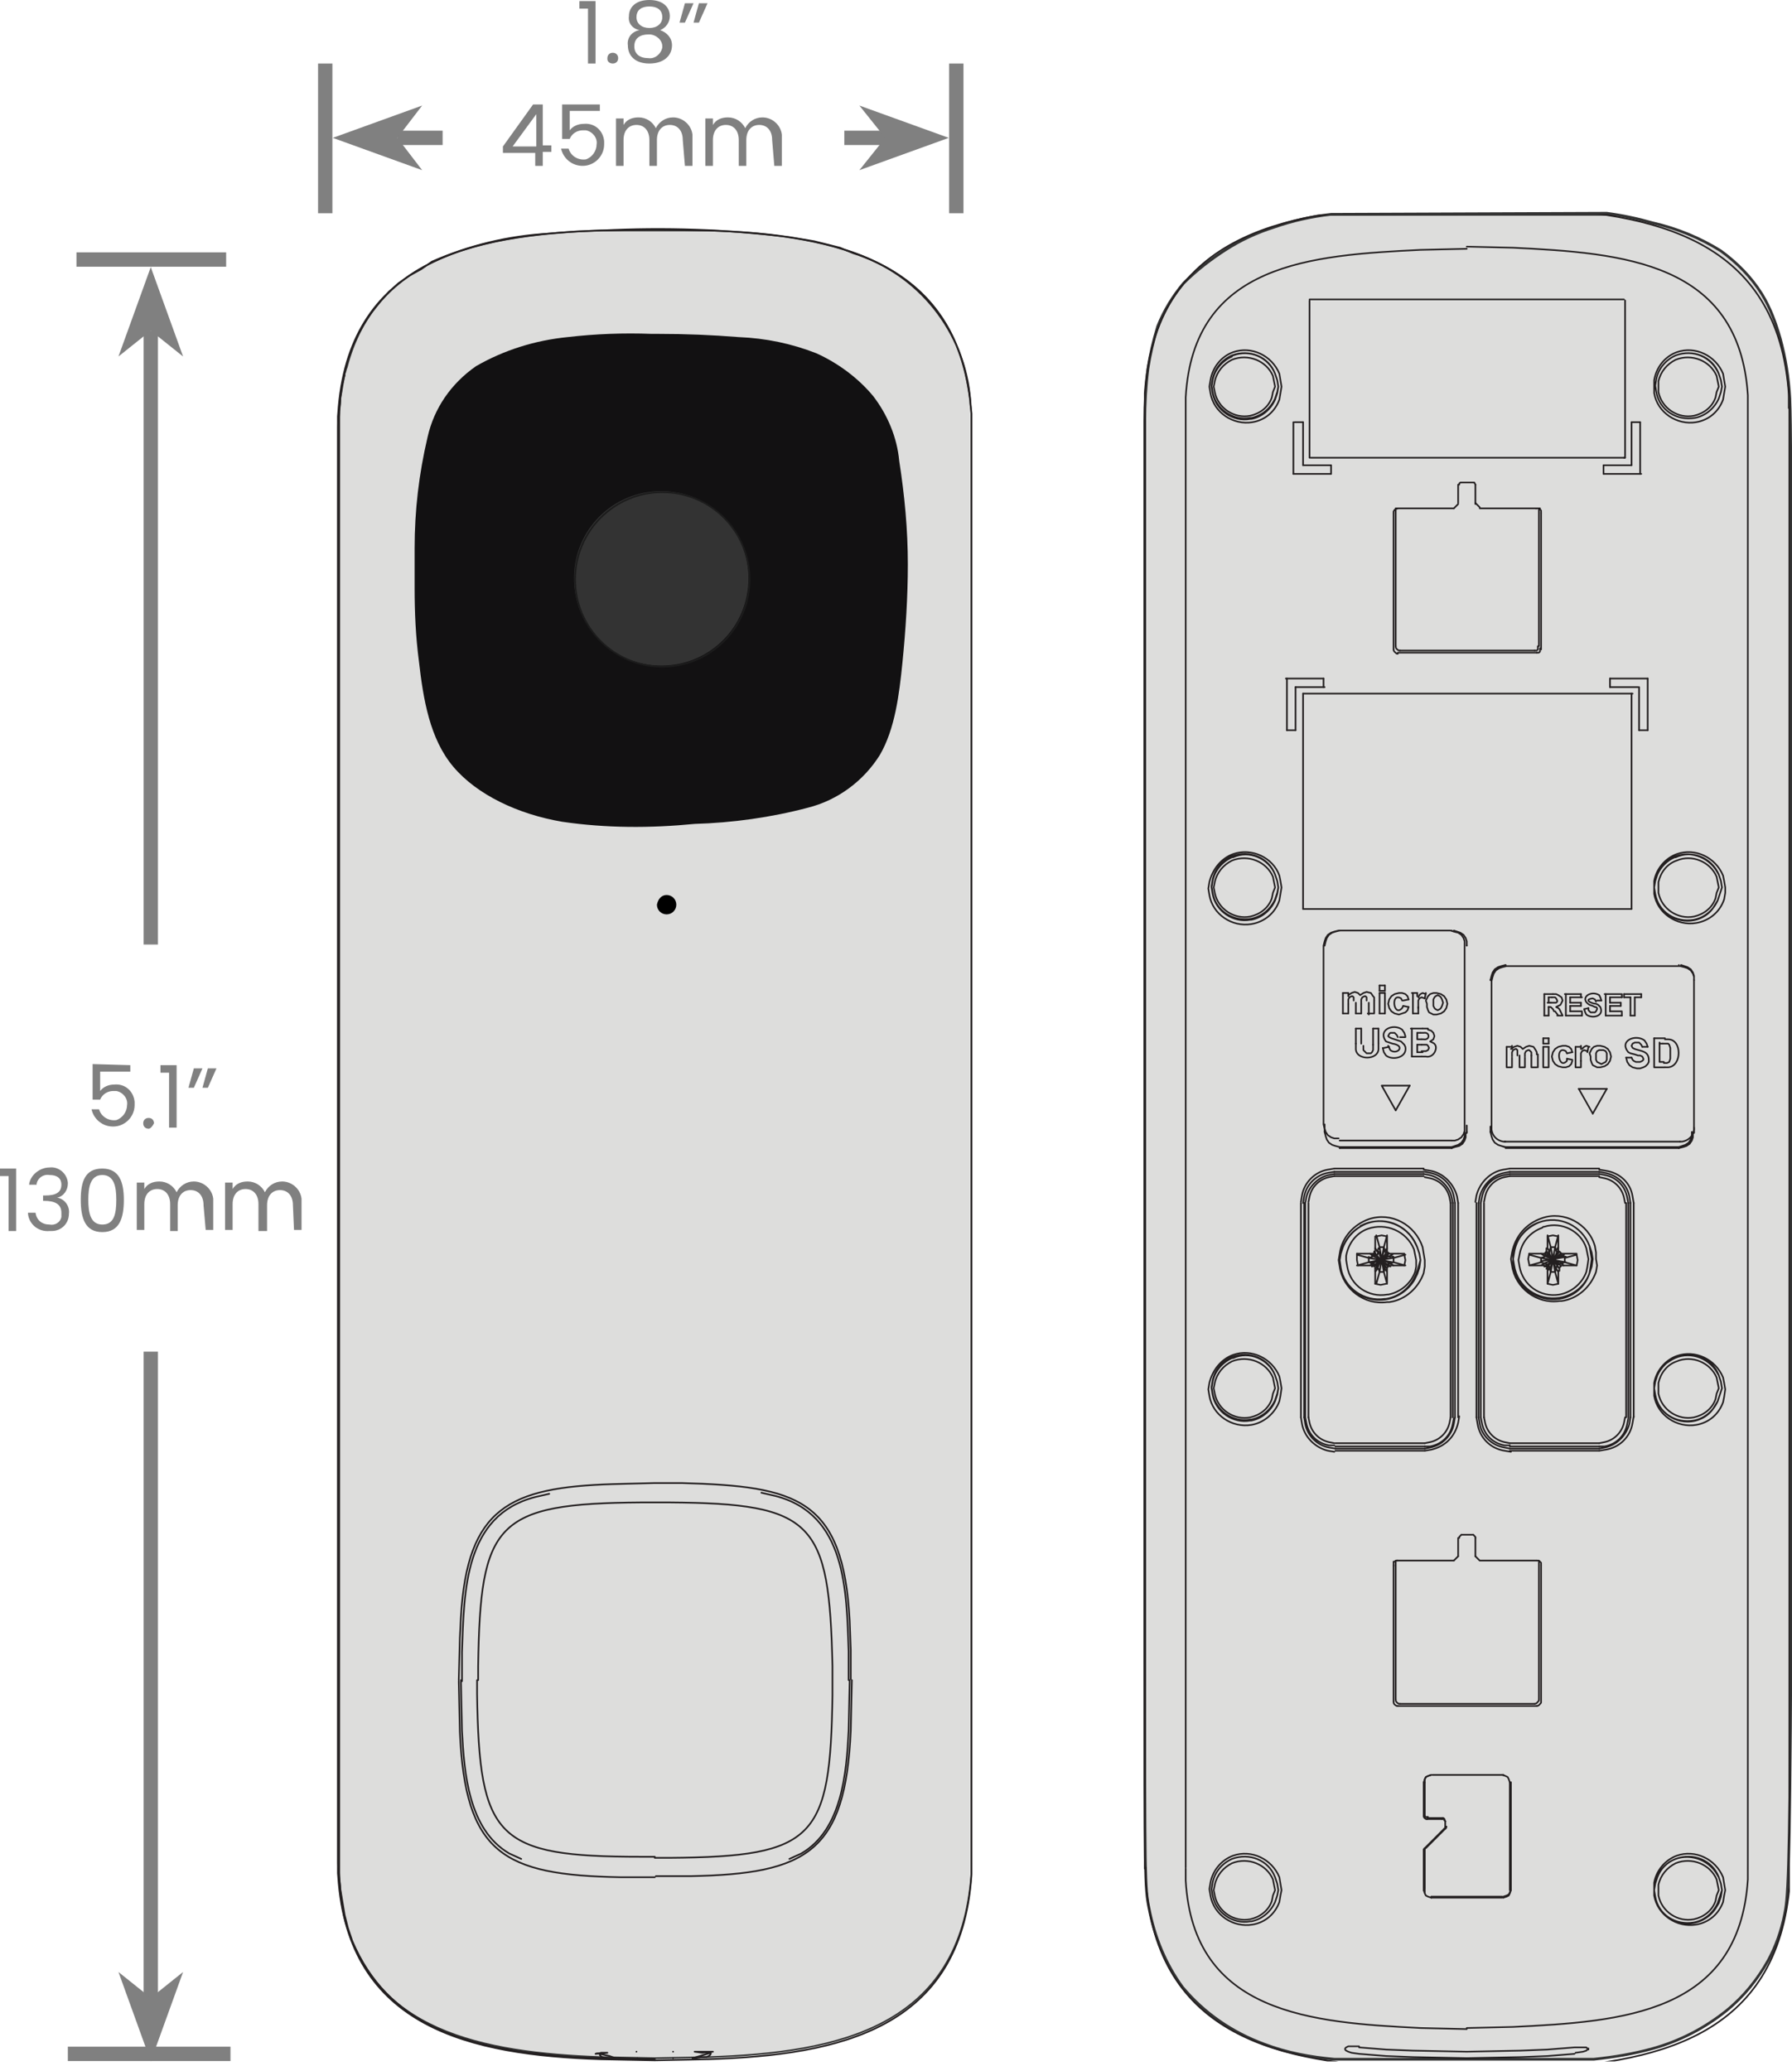 <?xml version="1.0" encoding="UTF-8"?> <!-- Generator: Adobe Illustrator 23.1.0, SVG Export Plug-In . SVG Version: 6.00 Build 0) --> <svg xmlns="http://www.w3.org/2000/svg" xmlns:xlink="http://www.w3.org/1999/xlink" version="1.1" id="Layer_1" x="0px" y="0px" viewBox="0 0 166.4 192.3" style="enable-background:new 0 0 166.4 192.3;" xml:space="preserve"> <style type="text/css"> .st0{clip-path:url(#SVGID_2_);} .st1{fill:#DDDDDC;stroke:#333333;stroke-width:0.25;stroke-miterlimit:10;} .st2{fill:none;stroke:#333333;stroke-width:0.25;stroke-miterlimit:10;} .st3{fill:none;stroke:#231F20;stroke-width:0.154;stroke-linecap:round;stroke-linejoin:round;} .st4{clip-path:url(#SVGID_4_);} .st5{fill:none;stroke:#231F20;stroke-width:0.15;stroke-linecap:round;stroke-linejoin:round;} .st6{clip-path:url(#SVGID_6_);} .st7{fill:#DDDDDC;stroke:#333333;stroke-width:0.15;stroke-miterlimit:10;} .st8{fill:none;stroke:#333333;stroke-width:0.15;stroke-miterlimit:10;} .st9{clip-path:url(#SVGID_8_);} .st10{fill:none;stroke:#231F20;stroke-width:0.155;stroke-linecap:round;stroke-linejoin:round;} .st11{clip-path:url(#SVGID_10_);} .st12{fill:#121112;} .st13{clip-path:url(#SVGID_12_);} .st14{fill-rule:evenodd;clip-rule:evenodd;fill:#333333;} .st15{fill:none;stroke:#1C1C1C;stroke-width:0.155;stroke-miterlimit:22.926;} .st16{fill-rule:evenodd;clip-rule:evenodd;} .st17{fill:none;stroke:#808080;stroke-width:1.331;} .st18{fill:#808080;} .st19{fill:#FFFFFF;} </style> <title>B451AJ</title> <g> <g> <defs> <path id="SVGID_1_" d="M123.6,19.9c-1.8,0.2-3.6,0.6-5.3,1.2c-1.6,0.5-3.1,1.2-4.5,2.1c-1.4,0.9-2.7,1.9-3.9,3.1 c-1,1.2-1.8,2.5-2.4,4c-0.4,1.3-0.7,2.6-0.9,3.9c-0.2,1.6-0.3,3.3-0.3,4.9v114.4c0,20.8,0,21.8,0.4,23.7c0.5,2.6,1.5,5.1,3.1,7.3 c2,2.4,4.6,4.2,7.6,5.3c2.1,0.8,4.3,1.2,6.5,1.4H148c1.9-0.2,3.7-0.5,5.5-1c2.5-0.7,4.8-1.9,6.8-3.5c1.6-1.3,2.9-2.9,3.9-4.7 c0.7-1.3,1.2-2.7,1.5-4.2c0.3-1.4,0.5-2.9,0.6-24.6V66.6c0-23,0-26.9-0.1-29.6c-0.1-1.9-0.4-3.8-0.9-5.6 c-0.4-1.4-0.9-2.8-1.7-4.1c-1-1.6-2.3-2.9-3.8-4c-1.9-1.2-4.1-2.1-6.3-2.6c-1.4-0.4-2.8-0.7-4.3-0.9L123.6,19.9z"></path> </defs> <clipPath id="SVGID_2_"> <use xlink:href="#SVGID_1_" style="overflow:visible;"></use> </clipPath> <g class="st0"> <rect x="106.3" y="19.9" class="st1" width="59.9" height="171.5"></rect> </g> </g> <path class="st2" d="M123.6,19.9c-1.8,0.2-3.6,0.6-5.3,1.2c-1.6,0.5-3.1,1.2-4.5,2.1c-1.4,0.9-2.7,1.9-3.9,3.1 c-1,1.2-1.8,2.5-2.4,4c-0.4,1.3-0.7,2.6-0.9,3.9c-0.2,1.6-0.3,3.3-0.3,4.9v114.4c0,20.8,0,21.8,0.4,23.7c0.5,2.6,1.5,5.1,3.1,7.3 c2,2.4,4.6,4.2,7.6,5.3c2.1,0.8,4.3,1.2,6.5,1.4H148c1.9-0.2,3.7-0.5,5.5-1c2.5-0.7,4.8-1.9,6.8-3.5c1.6-1.3,2.9-2.9,3.9-4.7 c0.7-1.3,1.2-2.7,1.5-4.2c0.3-1.4,0.5-2.9,0.6-24.6V66.6c0-23,0-26.9-0.1-29.6c-0.1-1.9-0.4-3.8-0.9-5.6c-0.4-1.4-0.9-2.8-1.7-4.1 c-1-1.6-2.3-2.9-3.8-4c-1.9-1.2-4.1-2.1-6.3-2.6c-1.4-0.4-2.8-0.7-4.3-0.9L123.6,19.9z"></path> </g> <path class="st3" d="M126.4,94.1v-0.9 M125.9,95.5v1.4 M125.9,93.1v1 M125.2,94.1v-0.9 M125.2,92.5v-0.3 M124.7,92.2v1.9 M124.4,106.6L124.4,106.6 M124.4,86.4L124.4,86.4 M123.6,44v-0.8 M123,105.1v-0.4 M123,105.1v-0.7 M122.9,63.8V63 M128.8,115.9v0.3 M127.7,118v-0.3 M137,144.5l0.4,0.4 M132.3,134H124 M148.5,134h-8.3 M132.3,134.3H124 M148.5,134.3h-8.3 M132.3,134.5H124 M148.5,134.5h-8.3 M132.3,134.7H124 M148.5,134.7h-8.3 M129.6,103.1l1.3-2.3 M121.6,42.5V27.9 M121.5,131.6v-19.9 M121.2,131.6 v-19.9 M121.1,131.6v-19.9 M121,43.2v-4 M121,84.4v-20 M120.8,131.6v-19.9 M120.3,67.8v-4 M120.1,39.2V44 M119.5,63v4.8 M136.8,142.5h-1.1 M135,144.9h-5.3 M142.7,144.9h-5.3 M106.3,173.5V37.8 M142.5,158.2H130 M142.7,158.4h-12.9 M134.3,169.6 L134.3,169.6 M134.2,169.8L134.2,169.8 M139.6,164.8H133 M139.6,164.8H133 M140.3,165.5L140.3,165.5 M150.8,42.5L150.8,42.5 M132.3,171.7L132.3,171.7 M132.2,171.9L132.2,171.9 M132.5,168.8h1.5 M132.5,168.9h1.4 M135,47.2l0.4-0.4 M132.2,175.5L132.2,175.5 M140.3,175.5L140.3,175.5 M132.9,176.1h6.6 M132.9,176.2h6.6"></path> <path class="st3" d="M127.4,116.6l1.7,0.7 M145.3,117.2l1.1,0.3 M143.1,116.8l-1.1-0.3 M129.4,117.2l1.1,0.3 M127.1,116.8l-1.1-0.3 M144.7,116.6l0.3,0.1 M143.7,117.4l-0.3-0.1 M128.8,116.6l0.3,0.1 M127.7,117.4l-0.3-0.1 M143.1,116.8l2.3,0.4 M127.1,116.8 l2.2,0.4 M145,116.4h0.3 M143.4,117.5h-0.3 M129,116.4h0.3 M127.5,117.5h-0.3 M144,115.8h0.4 M128.1,115.8h0.4 M145.3,116.4h1.1 M142,116.4h1.1 M129.3,116.4h1.1 M126,116.4h1.1 M127.2,117.5H126 M130.4,117.5h-1.1 M143.1,117.5H142 M146.4,117.5h-1.1 M128.5,118.1h-0.4 M144.4,118.1H144 M127.2,116.4h0.3 M129.4,117.5h-0.3 M143.1,116.4h0.3 M145.3,117.5H145 M127.1,117.2l2.2-0.4 M127.4,116.6l0.3-0.1 M129.1,117.3l-0.3,0.1 M145.3,116.8l1.1-0.3 M143.4,117.3l1.7-0.7 M145.3,117.2l-0.3,0.1 M143.1,116.8 l0.3-0.1 M144.9,117.6l0.1-0.1 M144.7,117.4L144.7,117.4 M143.7,116.6L143.7,116.6 M143.6,116.3l-0.1,0.1 M143.7,117.4l-0.3,0.2 M143.7,117.4l1.3-0.9 M145.1,116.6l0.2-0.2 M143.1,117.5l0.3-0.2 M143.6,117.6l1.3-1.2 M144.5,116.1l0.2-0.3 M147.9,103.4l1.3-2.3 M138.4,105.1v-0.2 M138.4,105.1v-0.5 M137.8,131.6v-19.9 M137.5,131.6v-19.9 M137.3,131.6v-19.9 M137.1,131.6v-19.9 M137,46.8V45 M137,144.5v-1.7 M136.2,104.5v0.7 M136.2,104.7v0.4 M135.4,142.8v1.7 M135.4,45v1.7 M135.4,111.7v19.9 M135.1,111.7v19.9 M134.9,111.7v19.9 M134.8,106.6L134.8,106.6 M134.8,86.4L134.8,86.4 M134.7,111.7v19.9 M134.2,169.1v0.5 M134.2,169.1v0.5 M132.9,176.2L132.9,176.2 M132.3,171.8v3.6 M132.3,165.5v3.1 M132.2,171.8v3.6 M132.2,165.5v3.1 M131.7,94.1v-0.6 M131.6,92.5v-0.3 M131.6,96.5v-0.6 M131.6,97.7V97 M131.2,92.2v1.9 M131.1,95.5v2.6 M128.5,118.1l-0.4-2.3 M128.6,116.1l0.1,0.3 M127.9,117.8 l-0.1-0.3 M128.1,115.8l-0.3-1.1 M128.5,118.1l0.3,1.1 M128.6,117.8l-0.6-1.6 M128.5,115.8l0.1,0.3 M128.1,118.1l-0.1-0.3 M128.6,116.5L128.6,116.5 M127.9,117.5L127.9,117.5 M127.6,117.6L127.6,117.6 M128.6,117.5l0.2,0.3 M128.6,117.5l-0.8-1l-0.2-0.3 M128.6,117.8l0.2,0.3 M143.1,117.1l2.3-0.4 M143.4,116.6l0.3-0.1 M145,117.3l-0.3,0.1 M143.1,117.2l-1.1,0.3 M129.4,116.8l1.1-0.3 M127.1,117.2l-1.1,0.3 M127.4,117.3l1.7-0.7 M129.4,117.2l-0.3,0.1 M127.1,116.8l0.3-0.1 M128.9,117.6l0.1-0.1 M128.8,117.4 L128.8,117.4 M127.7,116.6L127.7,116.6 M127.6,116.3L127.6,116.3 M127.7,117.4l-0.3,0.2 M127.7,117.4l1-0.8l0.3-0.2 M129.1,116.6 l0.3-0.2 M127.2,117.5l0.3-0.2 M127.6,117.6l1.3-1.2 M127.7,118.1l0.2-0.3 M128.6,116.2l0.2-0.3 M128.8,116.2l-0.2,0.3l-0.8,1 M127.9,117.5l-0.2,0.3 M128.8,117.7l0.1-0.1 M128.7,117.4L128.7,117.4 M127.8,116.5L127.8,116.5 M127.7,116.2L127.7,116.2 M128.6,117.8l-0.1,0.3 M127.9,116.2l0.1-0.3 M127.9,117.8l0.6-1.6 M132.3,92.7l0.1-0.5 M128.1,118.1l-0.3,1.1 M128.5,115.8l0.3-1.1 M128.6,117.5l-0.1,0.3 M127.9,116.5l0.1-0.3 M128.1,118.1l0.4-2.3 M128.8,117.7v0.3 M127.7,116.2v-0.3 M129.6,145v12.8 M129.6,47.2 V60 M129.4,116.8v0.4 M129.4,145.3V158 M129.4,47.6v12.7 M128.8,118v1.1 M128.8,114.8v1.1 M128.6,92v-0.5 M128.6,94.1v-1.9 M128.1,92.2v1.9 M128.1,91.5V92 M128,96.9v-1.4 M127.7,115.9v-1.1 M127.7,119.2V118 M127.6,94.1v-1.2 M127.5,95.5V97 M127.1,117.1 v-0.4 M127.1,93.1v1.1 M126.4,96.9v-1.4"></path> <path class="st3" d="M132.1,97.7h-0.5 M131.1,98.1h0.9 M154.5,98.6h-0.4 M153.6,99.1h1 M146.3,99.1h0.5 M143.3,99.1h0.5 M142.2,99.1 h0.5 M141.1,99.1h0.5 M139.9,99.1h0.5 M130.9,100.8h-2.6 M149.2,101.1h-2.6 M130,96.3h0.5 M152.5,97.2h0.5 M129,97.2l-0.5,0.1 M151.5,98.2H151 M145.5,97.8l0.5-0.1 M135,144.9l0.4-0.4 M154.1,98.6v-1.8 M153.6,96.4v2.7 M153,67.8V63 M152.4,92.6v-0.3 M152.3,44v-4.8 M152.2,63.8v4 M151.8,94.3v-1.7 M151.7,111.7v19.9 M151.5,64.4v20 M151.5,39.2v4 M151.4,111.7v19.9 M151.4,92.6v1.7 M151.2,111.7v19.9 M151,111.7v19.9 M150.9,27.9v14.6 M150.8,92.3v0.3 M150.6,94.3V94 M150.6,92.6v-0.3 M150.5,93.4v-0.3 M149.5,63 v0.8 M149.5,93.1v-0.5 M149.5,93.9v-0.5 M149.1,92.3v2 M148.9,43.2V44 M146.9,94.3V94 M146.8,99.1v-0.6 M146.8,92.6v-0.3 M146.8,97.4v-0.3 M146.8,93.4v-0.3 M144.4,118.1l-0.4-2.3 M144.5,116.1l0.1,0.3 M143.9,117.8l-0.1-0.3 M144,115.8l-0.3-1.1 M144.4,118.1l0.3,1.1 M144.5,117.8l-0.7-1.6 M144.4,115.8l0.1,0.3 M144,118.1l-0.1-0.3 M144.9,116.3l-0.1-0.1 M144.6,116.5 L144.6,116.5 M143.8,117.5L143.8,117.5 M143.6,117.6l0.1,0.1 M144.6,117.5l0.2,0.3 M144.6,117.5l-0.8-1l-0.2-0.3 M143.7,115.9 l0.2,0.3 M144.5,117.8l0.2,0.3 M143.6,116.3l1.3,1.2 M145,117.3l0.2,0.2 M143.1,116.4l0.3,0.2 M143.4,116.4l0.3,0.2l1,0.8 M144.7,117.3l0.2,0.2 M145,116.4l-0.1-0.1 M144.6,116.5L144.6,116.5 M145.1,116.6l0.3,0.1 M138.4,105.1L138.4,105.1 M123,105.1 L123,105.1 M136.2,105.1L136.2,105.1 M157.3,105.1L157.3,105.1 M124.4,105.9h10.4 M139.7,106H156 M139.8,106.5h16.1 M124.4,106.5 h10.4 M139.8,106.6h16.1 M124.4,106.6h10.4 M140.2,108.5h8.3 M123.9,108.5h8.3 M140.2,108.8h8.3 M123.9,108.8h8.3 M140.2,109h8.3 M123.9,109h8.3 M140.2,109.2h8.3 M123.9,109.2h8.3 M143.7,118l0.2-0.3 M144.8,116.2l-0.2,0.3l-0.8,1 M143.8,117.5l-0.2,0.3 M144.8,117.7l0.1-0.1 M144.6,117.4L144.6,117.4 M143.8,116.5L143.8,116.5 M143.6,116.2l-0.1,0.1 M144.5,117.8l-0.1,0.3 M143.9,116.1l0.1-0.3 M143.9,117.8l0.7-1.6 M147.4,97.7l0.1-0.5 M144,118.1l-0.3,1.1 M144.4,115.8l0.3-1.1 M144.6,117.5l-0.1,0.3 M143.8,116.5l0.1-0.3 M144,118.1l0.4-2.3 M144.8,117.7v0.3 M143.6,116.2v-0.3 M146.3,97.2v1.9 M145.8,93.1v-0.5 M145.8,93.9v-0.5 M145.4,92.3v2 M145.3,116.8v0.4 M144.7,118v1.1 M144.7,114.8v1.1 M143.8,96.9v-0.5 M143.8,99.1v-1.9 M143.8,93.1v-0.5 M143.8,94.3 v-0.8 M143.7,115.9v-1.1 M143.7,119.2V118 M143.4,92.3v2 M143.3,97.2v1.9 M143.3,96.4v0.5 M143.1,145.3V158 M143.1,47.6v12.7 M143.1,117.2v-0.4 M142.9,145v12.8 M142.9,47.2V60 M142.8,99.1v-1.2 M142.2,98v1.1 M141.6,99.1v-0.9 M141.1,98v1.1 M140.4,99.1 v-0.9 M140.4,97.4v-0.3 M140.3,175.5v-10 M140.2,175.5v-10 M139.9,97.2v1.9 M139.8,106.6L139.8,106.6 M139.8,89.6L139.8,89.6 M139.6,176.2L139.6,176.2 M139.6,164.8L139.6,164.8 M144.7,115.9v0.3 M143.7,118v-0.3 M128.9,116.4l-0.1-0.1 M128.3,100.8l1.3,2.3 M127.7,115.9l0.2,0.3 M127.6,116.4l1.3,1.2 M129.1,117.3l0.3,0.2 M127.2,116.4l0.3,0.2 M127.5,116.4l0.3,0.2l1,0.8 M128.8,117.4 l0.3,0.2 M143.8,117.4L143.8,117.4 M143.4,117.5l0.1,0.1 M129,116.4l-0.1-0.1 M128.7,116.5L128.7,116.5 M127.8,117.4L127.8,117.4 M127.5,117.5L127.5,117.5 M143.4,117.3l-0.3-0.1 M129.1,116.6l0.3,0.1 M127.4,117.3l-0.3-0.1 M143.4,116.6l1.7,0.7"></path> <g> <defs> <rect id="SVGID_3_" x="106.2" y="19.9" width="60" height="171.5"></rect> </defs> <clipPath id="SVGID_4_"> <use xlink:href="#SVGID_3_" style="overflow:visible;"></use> </clipPath> <g class="st4"> <g> <path class="st5" d="M151.5,84.4H121 M134.2,169.8l-1.8,1.8 M134.1,169.8l-1.8,1.8 M134.2,169.1L134.2,169.1 M134,168.8 L134,168.8 M132.5,168.9L132.5,168.9 M132.2,168.6L132.2,168.6 M166.2,37.8v135.7 M145.1,94.3l-0.2-0.4 M144.4,93.9l0.3,0.4 M130.8,93.5l-0.5-0.1 M123,87.8L123,87.8 M136.2,87.8L136.2,87.8 M138.4,91L138.4,91 M157.3,91L157.3,91 M128.6,91.5h-0.5 M128.1,92h0.5 M125.2,92.2h-0.5 M128.6,92.2h-0.5 M131.6,92.2h-0.5 M144.2,92.3h-0.8 M146.8,92.3h-1.5 M150.5,92.3H149 M152.4,92.3h-1.6 M151.8,92.6h0.6 M150.8,92.6h0.6 M149.5,92.6h1.1 M145.8,92.6h1.1 M143.8,92.6h0.3 M146.8,93.1h-1 M150.5,93.1 h-1 M144,93.1h-0.3 M149.5,93.4h1 M145.8,93.4h1 M143.8,93.5L143.8,93.5 M146.9,93.9h-1.1 M150.6,93.9h-1.1 M131.2,94.1h0.5 M128.1,94.1h0.5 M127,94.1h0.5 M125.9,94.1h0.5 M124.7,94.1h0.5 M151.4,94.3h0.4 M149.1,94.3h1.5 M145.4,94.3h1.5 M144.6,94.3 h0.5 M143.4,94.3h0.4 M126.4,95.5h-0.5 M128,95.5h-0.5 M132.1,95.5H131 M148.3,92.9h0.4 M147.5,93.6l-0.4,0.1 M130.3,92.9 l0.5-0.1 M157.3,104.7v0.5 M157.3,104.9v0.2 M155.9,106.6L155.9,106.6 M155.9,89.6L155.9,89.6 M146.6,101.1l1.3,2.3 M146,98.4 l-0.5-0.1 M131.6,95.9h0.3 M143.8,96.4h-0.5 M154.6,96.4h-1 M132,96.5h-0.3 M154.1,96.9h0.3 M143.3,96.9h0.5 M131.6,97h0.4 M140.4,97.2h-0.5 M143.8,97.2h-0.5 M146.8,97.2h-0.5"></path> <path class="st5" d="M132.9,164.8l-0.3,0.1l-0.2,0.1l-0.1,0.2l-0.1,0.3 M123.9,109.2l-0.5,0.1c-0.9,0.2-1.6,0.9-1.8,1.8l-0.1,0.5 M121.5,131.6l0.1,0.5c0.2,0.9,0.9,1.6,1.8,1.8l0.5,0.1 M121.2,131.6l0.1,0.5c0.2,1.1,1,1.9,2.1,2.1h0.5 M123.9,109l-0.5,0.1 c-1,0.2-1.9,1.1-2.1,2.1l-0.1,0.5 M118.4,128.9l-0.1-0.5l-0.1-0.5c-0.6-1.4-2.3-2.1-3.8-1.5c-0.8,0.4-1.4,1.1-1.6,2l-0.1,0.5 l0.1,0.5c0.3,1.5,1.8,2.5,3.3,2.2c0.9-0.2,1.7-0.8,2-1.7l0.1-0.5L118.4,128.9z M121.1,131.6l0.1,0.6c0.2,1.1,1.1,2,2.2,2.2 l0.6,0.1 M123.9,108.8l-0.6,0.1c-1.1,0.2-2,1.1-2.2,2.2l-0.1,0.6 M118.7,128.9l-0.1-0.6l-0.2-0.6c-0.6-1.6-2.4-2.3-4-1.7 c0,0,0,0,0,0c-0.9,0.4-1.6,1.2-1.8,2.2l-0.1,0.6l0.1,0.6c0.3,1.6,1.9,2.7,3.5,2.4c0,0,0.1,0,0.1,0c1-0.2,1.8-0.9,2.2-1.8l0.2-0.6 L118.7,128.9z M118.7,128.9l-0.1-0.6l-0.2-0.6c-0.6-1.5-2.4-2.3-3.9-1.6c0,0-0.1,0-0.1,0c-0.9,0.4-1.6,1.2-1.8,2.2l-0.1,0.6 l0.1,0.6c0.3,1.6,1.9,2.7,3.5,2.4c0,0,0.1,0,0.1,0c1-0.2,1.8-0.9,2.2-1.8l0.2-0.6L118.7,128.9z M120.8,131.6l0.1,0.6 c0.2,1.2,1.2,2.2,2.4,2.5l0.6,0.1 M123.9,108.5l-0.6,0.1c-1.2,0.2-2.2,1.2-2.4,2.4l-0.1,0.6 M119,128.9l-0.1-0.6l-0.1-0.5 c-0.7-1.7-2.6-2.6-4.3-2c-1.1,0.4-1.9,1.4-2.2,2.6l-0.1,0.6l0.1,0.6c0.3,1.8,2.1,3,3.9,2.7c1.2-0.2,2.2-1.1,2.6-2.2l0.1-0.5 L119,128.9z M118.4,175.5l-0.1-0.5l-0.1-0.5c-0.6-1.4-2.3-2.1-3.8-1.5c-0.8,0.4-1.4,1.1-1.6,2l-0.1,0.5l0.1,0.5 c0.3,1.5,1.8,2.5,3.3,2.2c0.9-0.2,1.7-0.8,2-1.7l0.1-0.5L118.4,175.5z M118.7,175.5l-0.1-0.6l-0.2-0.6c-0.6-1.6-2.4-2.3-4-1.7 c0,0,0,0,0,0c-0.9,0.4-1.6,1.2-1.8,2.2l-0.1,0.6l0.1,0.6c0.3,1.6,1.9,2.7,3.5,2.4c0,0,0.1,0,0.1,0c1-0.2,1.8-0.9,2.2-1.8l0.2-0.6 L118.7,175.5z M118.7,175.5l-0.1-0.6l-0.2-0.6c-0.6-1.6-2.4-2.3-4-1.7c0,0,0,0,0,0c-0.9,0.4-1.6,1.2-1.8,2.2l-0.1,0.6l0.1,0.6 c0.3,1.6,1.9,2.7,3.5,2.4c0,0,0.1,0,0.1,0c1-0.2,1.8-0.9,2.2-1.8l0.2-0.6L118.7,175.5z M119,175.5l-0.1-0.6l-0.1-0.6 c-0.7-1.7-2.6-2.6-4.3-2c-1.1,0.4-1.9,1.4-2.1,2.5l-0.1,0.6l0.1,0.6c0.3,1.8,2.1,3,3.9,2.7c1.2-0.2,2.1-1,2.5-2.1l0.1-0.6 L119,175.5z M121.6,27.8h29.2 M121,39.2h-0.8 M152.3,39.2h-0.8 M150.9,42.5h-29.2 M123.6,43.2H121 M151.5,43.2h-2.6 M148.9,44 h3.5 M120.1,44h3.5 M136.8,44.8h-1.1 M135,47.2h-5.3 M142.7,47.2h-5.3 M137,46.7l0.4,0.4 M142.5,60.4H130 M142.7,60.6h-12.9 M122.9,63h-3.5 M153,63h-3.5 M149.5,63.8h2.6 M120.3,63.8h2.7 M121,64.4h30.6 M152.2,67.8h0.8 M119.5,67.8h0.8"></path> <path class="st5" d="M134.2,169.1L134.2,169.1l-0.1-0.1l0,0v-0.1h-0.2 M134.2,169.8L134.2,169.8l0.1-0.1v-0.1 M132.3,171.6 L132.3,171.6l-0.1,0.1v0.1 M132.2,168.6L132.2,168.6c0,0.2,0.1,0.2,0.2,0.3h0.1 M129.4,60.3L129.4,60.3c0,0.2,0.2,0.3,0.3,0.4 h0.1 M142.7,60.6h0.2l0.1-0.1v-0.3 M143.1,47.6v-0.2l-0.1-0.1v-0.1h-0.4 M129.8,47.2L129.8,47.2c-0.3,0.1-0.3,0.1-0.4,0.3v0.1 M143.1,145.3v-0.2L143,145l0,0l-0.1-0.1h-0.2 M129.8,144.9h-0.2l-0.1,0.1h-0.1v0.4 M142.7,158.4L142.7,158.4 c0.2,0,0.3-0.2,0.4-0.3V158 M129.4,158L129.4,158c0,0.2,0.1,0.3,0.3,0.4h0.1 M134.2,169.1L134.2,169.1c-0.1-0.2,0-0.2-0.2-0.3 h-0.1 M134.1,169.8L134.1,169.8l0.1-0.1v-0.1 M132.3,168.6L132.3,168.6v0.1h0.3 M129.6,60L129.6,60c0,0.2,0.1,0.3,0.3,0.4h0.1 M142.5,60.4h0.2l0.1-0.1V60 M142.5,158.2L142.5,158.2c0.2,0,0.3-0.2,0.4-0.3v-0.1 M129.6,157.8L129.6,157.8 c0,0.2,0.1,0.3,0.3,0.4h0.1 M132.3,171.7L132.3,171.7l-0.1,0.2 M147.5,190.2l-0.1,0.1l-0.1,0.1l-0.3,0.1l-0.7,0.1 M136.2,23.1 l-4.3,0.1c-10.1,0.5-21.1,1.2-21.8,13.7V38 M110.1,37.8v135.6 M126.2,190.7l-0.7-0.1l-0.3-0.1l-0.2-0.1l-0.1-0.1 M162.3,37.8 v-1.1c-0.8-12.4-11.6-13.2-21.8-13.7l-4.3-0.1 M110.1,173.5v1.1c0.7,12.4,11.7,13.2,21.8,13.7l4.3,0.1 M136.2,191.1l-5-0.1 l-2.5-0.1l-2.5-0.2 M136.2,188.3l4.3-0.1c10.1-0.5,21-1.2,21.8-13.7v-1.1 M146.2,190.7l-2.5,0.2l-2.5,0.1l-5,0.1 M162.3,173.5 V37.8 M124.9,190.2l0.1-0.1l0.2-0.1h1 M106.3,37.8v-1.3c1-14.4,12.5-16.9,24.8-17.3l5-0.1 M136.2,19.2l5.1,0.1 c12.4,0.4,23.8,2.9,24.8,17.3v1.3 M166.2,173.5v1.3c-1.1,14.4-12.4,16.9-24.8,17.3l-5.1,0.1 M136.2,192.1l-5-0.1 c-12.4-0.4-23.8-2.9-24.8-17.3v-1.3 M126.2,190.1l2.5,0.2l2.5,0.1l5,0.1 M136.2,190.5l5-0.1l2.5-0.1l2.5-0.2 M146.2,190.1h1.1 l0.1,0.1l0.1,0.1 M148.7,92.9l-0.1-0.3l-0.1-0.2c-0.8-0.5-1.9,0.3-0.9,0.9l0.3,0.1l0.2,0.1h0.1l0.1,0.1v0.1l-0.1,0.2l-0.1,0.1 h-0.4l-0.1-0.1l-0.1-0.1v-0.2 M147.1,93.7l0.1,0.3l0.1,0.2c0.5,0.4,1.7,0.2,1.3-0.7l-0.2-0.2l-0.2-0.1c-0.4,0-1.2-0.4-0.3-0.5 l0.2,0.1l0.1,0.2 M144.1,92.6h0.3l0.1,0.1l0.1,0.2V93l-0.1,0.1H144 M144.9,93.9l-0.1-0.2l-0.1-0.1l-0.2-0.1l0.2-0.1l0.2-0.1 l0.1-0.2l0.1-0.2l-0.1-0.3l-0.3-0.2l-0.2-0.1h-0.3 M143.8,93.5h0.2l0.1,0.1l0.1,0.1l0.1,0.2 M154.4,96.9h0.5L155,97l0.1,0.3v1 l-0.1,0.3l-0.2,0.1h-0.3 M154.6,99.1h0.3c1.3-0.1,1.3-2.6,0-2.6h-0.3 M153,97.2l-0.1-0.3l-0.2-0.3c-0.8-0.6-2.4,0-1.5,1.1 l0.2,0.1l0.4,0.1l0.3,0.1h0.2l0.2,0.1l0.1,0.2v0.1l-0.1,0.1l-0.2,0.1h-0.4l-0.2-0.1l-0.1-0.1l-0.1-0.2 M151,98.2l0.1,0.4l0.2,0.3 l0.3,0.2l0.4,0.1h0.3l0.3-0.1l0.2-0.1l0.2-0.2l0.1-0.2v-0.2c0-0.8-0.7-0.8-1.3-1l-0.2-0.1l-0.1-0.2l0.1-0.2l0.2-0.1h0.4l0.1,0.1 l0.1,0.1l0.1,0.2 M148.2,98.1v-0.3l0.1-0.2l0.2-0.1h0.4l0.2,0.1l0.1,0.2v0.6l-0.1,0.2l-0.2,0.1l-0.2,0.1l-0.2-0.1l-0.2-0.1 l-0.1-0.2V98.1z M147.7,98.1v0.3l0.1,0.3l0.1,0.2l0.2,0.1l0.2,0.1h0.3L149,99l0.3-0.2l0.2-0.3l0.1-0.4l-0.1-0.4l-0.2-0.3 l-0.3-0.2l-0.4-0.1h-0.3l-0.3,0.1l-0.2,0.2l-0.1,0.2l-0.1,0.2L147.7,98.1z M147.6,97.2l-0.3-0.1l-0.2,0.1l-0.1,0.1l-0.1,0.1 M146.8,98.5v-0.7l0.1-0.2l0.2-0.1l0.3,0.1 M145.5,98.3v0.2c-0.8,0.9-1.1-1.5-0.1-0.9l0.1,0.2 M146,97.7l-0.1-0.3l-0.2-0.2 l-0.3-0.1h-0.3l-0.4,0.1l-0.3,0.2l-0.2,0.3l-0.1,0.4l0.1,0.4l0.2,0.3l0.3,0.2l0.4,0.1h0.3l0.3-0.1l0.2-0.2l0.1-0.3 M142.7,97.9 v-0.2l-0.1-0.2l-0.2-0.3l-0.4-0.1l-0.3,0.1l-0.3,0.2l-0.2-0.2l-0.3-0.1l-0.3,0.1l-0.3,0.2 M141.6,98.1v-0.3l0.1-0.2l0.2-0.1h0.1 l0.1,0.1l0.1,0.1V98 M140.4,98.1v-0.4l0.1-0.2l0.2-0.1h0.1l0.1,0.1V98 M133.2,93.6l-0.1-0.2v-0.6l0.1-0.2l0.1-0.1l0.2-0.1 l0.2,0.1l0.1,0.1l0.1,0.2l0.1,0.3l-0.1,0.3l-0.1,0.2l-0.1,0.1l-0.2,0.1l-0.2-0.1L133.2,93.6z M132.5,93.2v0.3l0.1,0.3l0.1,0.2 l0.2,0.1l0.2,0.1h0.3l0.4-0.1l0.3-0.2l0.2-0.3l0.1-0.4l-0.1-0.4l-0.2-0.3l-0.3-0.2l-0.4-0.1h-0.3l-0.3,0.1l-0.2,0.2l-0.1,0.2 l-0.1,0.2L132.5,93.2z M132,97h0.5l0.1,0.1l0.1,0.2l-0.1,0.2l-0.2,0.1H132 M131.9,95.9h0.3c0.6-0.1,0.6,0.7,0,0.6H132 M132,98.1 h0.4c0.4,0.1,0.8-0.2,0.9-0.6c0.1-0.3,0-0.6-0.3-0.7c0,0,0,0,0,0l-0.2-0.1l0.3-0.2l0.1-0.3l-0.1-0.3l-0.2-0.2l-0.3-0.1 M132.6,95.5h-0.5 M130.5,96.2l-0.1-0.3l-0.2-0.3c-0.8-0.6-2.3,0-1.5,1.1l0.3,0.1l0.3,0.1c1.3,0.2,0.4,1.1-0.2,0.6l-0.1-0.2 l-0.1-0.2 M128.4,97.3l0.1,0.4l0.2,0.3c0.6,0.5,2,0.2,1.8-0.8l-0.1-0.2l-0.3-0.3l-0.6-0.2l-0.3-0.1l-0.2-0.1l-0.1-0.1L129,96 l0.1-0.1h0.4l0.1,0.1l0.1,0.1l0.1,0.2 M127.5,97v0.5l-0.1,0.2l-0.1,0.1h-0.4l-0.1-0.1l-0.1-0.1l-0.1-0.1v-0.4 M125.9,96.9v0.4 c-0.1,1.2,2.2,1.2,2.1,0v-0.4 M132.4,92.3l-0.3-0.1l-0.2,0.1l-0.1,0.1l-0.1,0.2 M131.7,93.6v-0.7l0.1-0.2l0.2-0.1l0.3,0.1 M130.3,93.4l-0.1,0.2c-0.8,0.9-1.1-1.5-0.1-0.9l0.1,0.2 M130.8,92.8l-0.1-0.3l-0.2-0.2l-0.3-0.1h-0.3l-0.4,0.1l-0.3,0.2 l-0.2,0.3l-0.1,0.4l0.1,0.4l0.2,0.3l0.3,0.2l0.4,0.1l0.3-0.1l0.3-0.1l0.2-0.2l0.1-0.3 M127.6,92.9v-0.3l-0.1-0.1l-0.2-0.3 l-0.4-0.1l-0.3,0.1l-0.3,0.2l-0.2-0.2l-0.3-0.1l-0.3,0.1l-0.3,0.2 M126.4,93.2v-0.4l0.1-0.2l0.2-0.1h0.1l0.1,0.1v0.3 M125.2,93.2 v-0.4l0.1-0.2l0.2-0.1h0.1l0.1,0.1v0.3 M137,45L137,45l-0.1-0.2h-0.1 M155.9,106.5l0.3-0.1l0.3-0.1l0.3-0.2l0.2-0.3l0.1-0.3v-0.4 M138.4,105.1l0.1,0.4l0.1,0.3l0.2,0.3l0.3,0.2l0.3,0.1l0.3,0.1 M157.3,91v-0.4l-0.1-0.3L157,90l-0.3-0.2l-0.3-0.1l-0.3-0.1 M139.8,89.6l-0.4,0.1l-0.3,0.1l-0.3,0.2l-0.2,0.3l-0.1,0.3l-0.1,0.4 M155.9,106.6l0.4-0.1l0.3-0.1l0.3-0.2l0.2-0.3l0.1-0.3v-0.4 M138.4,105.1l0.1,0.4l0.1,0.3l0.2,0.3l0.3,0.2l0.3,0.1l0.4,0.1 M156,106h0.2c0.6-0.1,1-0.5,1.1-1.1V90.7l-0.1-0.3l-0.2-0.3 l-0.3-0.2l-0.3-0.1l-0.4-0.1h-16.1l-0.4,0.1l-0.3,0.1l-0.3,0.2l-0.2,0.3l-0.1,0.3l-0.1,0.4v13.8c0.1,0.6,0.5,1,1.1,1.1h0.2 M159.6,35.9l-0.1-0.5l-0.1-0.5c-0.6-1.4-2.3-2.1-3.8-1.5c-0.8,0.4-1.4,1.1-1.6,2v1c0.3,1.5,1.8,2.5,3.3,2.2 c0.9-0.2,1.7-0.8,2-1.7l0.1-0.5L159.6,35.9z M159.6,82.4l-0.1-0.5l-0.1-0.5c-0.6-1.4-2.3-2.1-3.7-1.5c-0.9,0.3-1.5,1.1-1.7,2v1 c0.3,1.5,1.8,2.5,3.3,2.2c0.9-0.2,1.7-0.8,2-1.7l0.1-0.5L159.6,82.4z M159.9,35.9l-0.1-0.6l-0.2-0.6c-0.6-1.6-2.4-2.3-4-1.7 c0,0,0,0,0,0c-0.9,0.4-1.6,1.2-1.8,2.2l-0.1,0.6l0.1,0.6c0.3,1.7,1.9,2.7,3.6,2.4c1-0.2,1.8-0.9,2.2-1.8l0.2-0.6L159.9,35.9z M159.9,82.4l-0.1-0.6l-0.2-0.6l-0.3-0.5c-1-1.4-2.9-1.8-4.3-0.9c-0.7,0.5-1.2,1.2-1.3,2l-0.1,0.6l0.1,0.6 c0.3,1.7,1.9,2.7,3.6,2.4c1-0.2,1.8-0.9,2.2-1.8l0.2-0.6L159.9,82.4l-0.1-0.6l-0.2-0.6c-0.7-1.6-2.5-2.3-4-1.6c0,0,0,0-0.1,0 c-0.7,0.3-1.3,0.9-1.6,1.6l-0.2,0.6l-0.1,0.6c0,1.7,1.4,3.1,3.1,3.1c1,0,2-0.5,2.5-1.4l0.3-0.5l0.2-0.6L159.9,82.4z M159.9,35.9 l-0.1-0.6l-0.2-0.6c-0.7-1.6-2.4-2.3-4-1.7c-0.9,0.4-1.6,1.2-1.8,2.2l-0.1,0.6l0.1,0.6c0.3,1.7,1.9,2.7,3.6,2.4 c1-0.2,1.8-0.9,2.2-1.8l0.2-0.6L159.9,35.9z M160.2,35.9l-0.1-0.6l-0.1-0.6c-0.7-1.7-2.6-2.6-4.3-2c-1.1,0.4-1.9,1.4-2.1,2.6v1.2 c0.3,1.8,2.1,3,3.9,2.7c1.2-0.2,2.1-1,2.5-2.1l0.1-0.6L160.2,35.9z M160.2,82.4l-0.1-0.6l-0.1-0.5c-0.7-1.7-2.6-2.6-4.3-2 c-1.1,0.4-1.9,1.4-2.1,2.5V83c0.3,1.8,2.1,3,3.9,2.7c0,0,0,0,0,0c1.2-0.2,2.2-1,2.6-2.2l0.1-0.6L160.2,82.4z M148.5,134l0.5-0.1 c0.9-0.2,1.6-0.9,1.8-1.8l0.1-0.5 M150.9,111.7l-0.1-0.5c-0.2-0.9-0.9-1.6-1.8-1.8l-0.5-0.1 M151.2,111.7l-0.1-0.5 c-0.2-1.1-1-1.9-2.1-2.1l-0.5-0.1 M148.5,134.3h0.5c1.1-0.2,1.9-1,2.1-2.1l0.1-0.5 M159.6,128.9l-0.1-0.5l-0.1-0.5 c-0.6-1.4-2.3-2.1-3.7-1.5c-0.9,0.3-1.5,1.1-1.7,2v1c0.3,1.5,1.8,2.5,3.3,2.2c0.9-0.2,1.7-0.8,2-1.7l0.1-0.5L159.6,128.9z M151.4,111.7l-0.1-0.6c-0.2-1.1-1.1-2-2.3-2.2l-0.5-0.1 M148.5,134.5l0.5-0.1c1.1-0.2,2-1.1,2.3-2.2l0.1-0.6 M159.9,128.9 l-0.1-0.6l-0.2-0.6l-0.3-0.5c-1-1.4-2.9-1.8-4.3-0.8c0,0,0,0,0,0c-0.7,0.4-1.1,1.1-1.3,1.9l-0.1,0.6l0.1,0.6 c0.3,1.7,1.9,2.7,3.6,2.4c1-0.2,1.8-0.9,2.2-1.8l0.2-0.6L159.9,128.9l-0.1-0.6l-0.2-0.6c-0.6-1.6-2.4-2.3-4-1.7 c-0.7,0.3-1.4,1-1.7,1.7l-0.2,0.6l-0.1,0.6c0,1.7,1.4,3.1,3.1,3.1c1,0,2-0.5,2.5-1.4l0.3-0.5l0.2-0.6L159.9,128.9z M148.5,134.7 l0.6-0.1c1.3-0.2,2.3-1.2,2.5-2.5l0.1-0.6 M151.7,111.7l-0.1-0.6c-0.2-1.3-1.2-2.2-2.5-2.4l-0.6-0.1 M160.2,129l-0.1-0.6 l-0.1-0.5c-0.7-1.7-2.6-2.6-4.3-2c-1.1,0.4-1.9,1.4-2.1,2.5v1.2c0.3,1.8,2.1,3,3.9,2.7c1.2-0.2,2.1-1,2.5-2.1l0.1-0.5L160.2,129z M159.6,175.5l-0.1-0.5l-0.1-0.5c-0.6-1.4-2.3-2.1-3.8-1.5c-0.8,0.4-1.4,1.1-1.6,2v1c0.3,1.5,1.8,2.5,3.3,2.2 c0.9-0.2,1.7-0.8,2-1.7l0.1-0.5L159.6,175.5z M159.9,175.5l-0.1-0.6l-0.2-0.6l-0.3-0.5c-1-1.4-2.9-1.8-4.3-0.9 c-0.7,0.5-1.2,1.2-1.3,2l-0.1,0.6l0.1,0.6c0.3,1.7,1.9,2.7,3.6,2.4c1-0.2,1.8-0.9,2.2-1.8l0.2-0.6L159.9,175.5l-0.1-0.6l-0.2-0.6 c-0.6-1.6-2.4-2.3-4-1.7c0,0,0,0,0,0c-0.8,0.3-1.4,0.9-1.7,1.7l-0.2,0.6l-0.1,0.6c0,1.7,1.4,3.1,3.1,3.1c1,0,2-0.5,2.6-1.4 l0.3-0.5l0.2-0.6L159.9,175.5z M160.2,175.5l-0.1-0.6l-0.1-0.6c-0.7-1.7-2.6-2.6-4.3-2c-1.1,0.4-1.9,1.4-2.1,2.5v1.2 c0.3,1.8,2.1,3,3.9,2.7c1.2-0.2,2.1-1,2.5-2.1l0.1-0.6L160.2,175.5z M137,142.8v-0.1l-0.1-0.1l-0.1-0.1 M144.7,114.8l-0.5-0.1 l-0.5,0.1 M146.4,117.5l0.1-0.5l-0.1-0.5 M143.7,119.2l0.5,0.1l0.5-0.1 M142,116.4l-0.1,0.5l0.1,0.5 M140.2,109.2l-0.5,0.1 c-0.9,0.2-1.6,0.9-1.8,1.8l-0.1,0.5 M137.8,131.6l0.1,0.5c0.2,0.9,0.9,1.6,1.8,1.8l0.5,0.1 M140.2,109l-0.5,0.1 c-1.1,0.2-1.9,1-2.1,2.1l-0.1,0.5 M137.5,131.6l0.1,0.5c0.2,1.1,1,1.9,2.1,2.1h0.5 M140.2,108.8l-0.5,0.1c-1.1,0.2-2,1.1-2.3,2.2 l-0.1,0.6 M137.3,131.6l0.1,0.6c0.2,1.1,1.1,2,2.3,2.2l0.5,0.1 M137.1,131.6l0.1,0.6c0.2,1.3,1.2,2.3,2.5,2.5l0.6,0.1 M140.2,108.5l-0.6,0.1c-1.2,0.2-2.2,1.2-2.5,2.4l-0.1,0.6 M147.5,116.9l-0.1-0.5l-0.1-0.5c-0.5-1.6-2.3-2.5-3.9-2 c-0.1,0-0.1,0-0.2,0.1c-1.1,0.4-1.9,1.3-2.1,2.5L141,117l0.1,0.6c0.3,1.7,1.9,2.9,3.7,2.6c0,0,0,0,0,0c1.1-0.2,2.1-1,2.5-2.1 l0.1-0.5L147.5,116.9z M147.8,116.9l-0.1-0.6l-0.1-0.6c-0.7-1.9-2.8-2.9-4.7-2.2c-1.2,0.4-2.1,1.5-2.3,2.8l-0.1,0.6l0.1,0.6 c0.3,2,2.2,3.3,4.2,3c0,0,0,0,0,0c1.3-0.2,2.4-1.1,2.8-2.3l0.1-0.6L147.8,116.9z M147.9,116.9l-0.1-0.6l-0.2-0.6 c-0.7-1.9-2.8-2.9-4.7-2.2c-1.2,0.5-2.1,1.5-2.4,2.8v1.3c0.4,2,2.3,3.3,4.3,3c1.3-0.2,2.4-1.1,2.8-2.4l0.2-0.6L147.9,116.9z M148.2,116.9v-0.6l-0.1-0.6c-0.6-2.1-2.9-3.3-4.9-2.6c-1.5,0.5-2.5,1.7-2.8,3.2l-0.1,0.6l0.1,0.6c0.3,2.1,2.3,3.6,4.4,3.3 c0.1,0,0.1,0,0.2,0c1.5-0.2,2.7-1.3,3.2-2.7l0.1-0.6L148.2,116.9z M139.6,176.1l0.3-0.1l0.2-0.1l0.1-0.2l0.1-0.3 M140.2,165.5 l-0.1-0.3L140,165l-0.2-0.1l-0.3-0.1 M139.6,176.2l0.3-0.1l0.2-0.1l0.1-0.2l0.1-0.3 M140.2,165.5l-0.1-0.3L140,165l-0.2-0.1 l-0.3-0.1 M135.7,44.8h-0.1l-0.1,0.1V45 M134.8,106.5l0.3-0.1l0.3-0.1l0.3-0.2l0.2-0.3l0.1-0.3v-0.4 M123,105.1l0.1,0.4l0.1,0.3 l0.2,0.3l0.3,0.2l0.3,0.1l0.4,0.1 M136.2,87.8v-0.4l-0.1-0.3l-0.2-0.3l-0.3-0.2l-0.3-0.1l-0.3-0.1 M124.4,86.4l-0.4,0.1l-0.3,0.1 l-0.3,0.2l-0.2,0.3l-0.1,0.3l-0.1,0.4 M134.8,106.6l0.3-0.1l0.4-0.1l0.3-0.2l0.2-0.3l0.1-0.3v-0.4 M123,105.1l0.1,0.4l0.1,0.3 l0.2,0.3l0.3,0.2l0.3,0.1l0.4,0.1 M134.8,105.9h0.3l0.3-0.1l0.3-0.2l0.2-0.3l0.1-0.3V87.4l-0.1-0.3l-0.2-0.3l-0.3-0.2l-0.4-0.1 l-0.3-0.1h-10.4l-0.4,0.1l-0.3,0.1l-0.3,0.2l-0.2,0.3l-0.1,0.3l-0.1,0.4v16.6l0.1,0.4l0.1,0.3l0.2,0.3l0.3,0.2l0.3,0.1h0.4 M118.4,82.4l-0.1-0.5l-0.1-0.5c-0.6-1.4-2.3-2.1-3.8-1.5c-0.8,0.4-1.4,1.1-1.6,2l-0.1,0.5l0.1,0.5c0.3,1.5,1.8,2.5,3.3,2.2 c0.9-0.2,1.7-0.8,2-1.7l0.1-0.5L118.4,82.4z M118.4,35.9l-0.1-0.5l-0.1-0.5c-0.6-1.4-2.3-2.1-3.8-1.5c-0.8,0.4-1.4,1.1-1.6,2 l-0.1,0.5l0.1,0.5c0.3,1.5,1.8,2.5,3.3,2.2c0.9-0.2,1.7-0.8,2-1.7l0.1-0.5L118.4,35.9z M118.7,82.4l-0.1-0.6l-0.2-0.6 c-0.6-1.5-2.4-2.3-3.9-1.6c0,0-0.1,0-0.1,0c-0.9,0.4-1.6,1.2-1.8,2.2l-0.1,0.6l0.1,0.6c0.3,1.6,1.9,2.7,3.5,2.4c0,0,0.1,0,0.1,0 c1-0.2,1.8-0.9,2.2-1.8l0.2-0.6L118.7,82.4z M118.7,35.9l-0.1-0.6l-0.2-0.6c-0.6-1.6-2.4-2.3-4-1.7c0,0,0,0,0,0 c-0.9,0.4-1.6,1.2-1.8,2.2l-0.1,0.6l0.1,0.6c0.3,1.6,1.9,2.7,3.5,2.4c0,0,0.1,0,0.1,0c1-0.2,1.8-0.9,2.2-1.8l0.2-0.6L118.7,35.9z M118.7,35.9l-0.1-0.6l-0.2-0.6c-0.6-1.5-2.3-2.3-3.9-1.7c0,0-0.1,0-0.1,0.1c-0.9,0.4-1.6,1.2-1.8,2.2l-0.1,0.6l0.1,0.6 c0.3,1.6,1.9,2.7,3.5,2.4c0,0,0.1,0,0.1,0c1-0.2,1.8-0.9,2.2-1.8l0.2-0.6L118.7,35.9z M118.7,82.4l-0.1-0.6l-0.2-0.6 c-0.6-1.6-2.4-2.3-4-1.7c0,0,0,0,0,0c-0.9,0.4-1.6,1.2-1.8,2.2l-0.1,0.6l0.1,0.6c0.3,1.7,1.9,2.7,3.6,2.4c1-0.2,1.8-0.9,2.2-1.8 l0.2-0.6L118.7,82.4z M119,35.9l-0.1-0.6l-0.1-0.6c-0.7-1.7-2.6-2.6-4.3-2c-1.1,0.4-1.9,1.4-2.1,2.6l-0.1,0.6l0.1,0.6 c0.3,1.8,2.1,3,3.9,2.7c1.2-0.2,2.1-1,2.5-2.1l0.1-0.6L119,35.9z M119,82.4l-0.1-0.6l-0.1-0.5c-0.6-1.7-2.6-2.6-4.3-2 c-1.1,0.4-1.9,1.4-2.2,2.6l-0.1,0.6l0.1,0.6c0.3,1.8,2.1,3,3.9,2.7c0,0,0,0,0,0c1.2-0.2,2.2-1,2.6-2.2l0.1-0.6L119,82.4z M135.7,142.5l-0.1,0.1l-0.1,0.1v0.1 M128.8,114.8l-0.5-0.1l-0.5,0.1 M130.4,117.5l0.1-0.5l-0.1-0.5 M127.7,119.2l0.5,0.1 l0.5-0.1 M126,116.4v0.6l0.1,0.5 M132.3,134l0.5-0.1c0.9-0.2,1.6-0.9,1.8-1.8l0.1-0.5 M134.7,111.7l-0.1-0.5 c-0.2-0.9-0.9-1.6-1.8-1.8l-0.5-0.1 M132.3,134.3h0.5c1.1-0.2,1.9-1,2.1-2.1l0.1-0.5 M134.9,111.7l-0.1-0.5 c-0.2-1-1.1-1.9-2.1-2.1l-0.5-0.1 M132.3,134.5l0.5-0.1c1.1-0.2,2-1.1,2.2-2.2l0.1-0.6 M135.1,111.7l-0.1-0.6 c-0.2-1.1-1.1-2-2.2-2.2l-0.5-0.1 M132.3,134.7l0.6-0.1c1.3-0.3,2.2-1.2,2.5-2.5l0.1-0.6 M135.4,111.7l-0.1-0.6 c-0.3-1.2-1.3-2.2-2.5-2.4l-0.6-0.1 M131.5,117l-0.1-0.5l-0.1-0.5c-0.7-1.7-2.6-2.5-4.3-1.9c-1.1,0.4-1.8,1.4-2,2.5v0.4l0.1,0.6 c0.3,1.8,2,2.9,3.7,2.6c0,0,0,0,0.1,0c1.1-0.2,2.1-1,2.5-2.1l0.1-0.5L131.5,117z M131.9,117l-0.1-0.6l-0.2-0.6l-0.3-0.6 c-1-1.7-3.2-2.3-4.9-1.4c0,0-0.1,0-0.1,0.1c-0.9,0.5-1.6,1.5-1.8,2.5l-0.1,0.6l0.1,0.7c0.3,1.9,2.2,3.2,4.1,2.9c0,0,0.1,0,0.1,0 c1.3-0.2,2.3-1.1,2.8-2.3l0.2-0.6L131.9,117l-0.1-0.6l-0.2-0.6c-0.7-1.9-2.8-2.9-4.7-2.2c-1,0.4-1.8,1.2-2.2,2.2l-0.2,0.6 l-0.1,0.6c0,2,1.6,3.7,3.7,3.7c0,0,0,0,0,0c1.3,0,2.5-0.7,3.2-1.8l0.3-0.6l0.2-0.6L131.9,117z M132.3,117l-0.1-0.6l-0.1-0.6 c-0.7-2.1-2.9-3.3-5-2.6c0,0,0,0,0,0c-1.4,0.5-2.5,1.7-2.7,3.2l-0.1,0.6l0.1,0.6c0.3,2.1,2.3,3.6,4.4,3.3c0.1,0,0.1,0,0.2,0 c1.5-0.2,2.7-1.3,3.2-2.7l0.1-0.6V117z M132.9,164.8l-0.3,0.1l-0.2,0.1l-0.1,0.2v0.3 M132.3,175.5v0.3l0.1,0.2l0.2,0.1l0.3,0.1 M132.2,175.5l0.1,0.3l0.1,0.2l0.2,0.1l0.3,0.1"></path> </g> </g> </g> <g> <g> <defs> <path id="SVGID_5_" d="M55.9,21.4c-10.8,0.3-21,2.3-23.7,12.7c-0.1,0.2-0.1,0.4-0.2,0.6v0.2c-0.1,0.2-0.1,0.5-0.2,0.7l-0.1,0.3 v0.3c0,0.3-0.1,0.5-0.1,0.8v0.2c0,0.4-0.1,0.8-0.1,1.2l-0.1,1.2V173l0.1,1.2c0,0.4,0.1,0.8,0.1,1.2l0,0c0,0.3,0.1,0.6,0.1,0.9 v0.4c0.1,0.3,0.1,0.6,0.2,0.9v0.1l0,0c2.5,10.9,12.9,12.9,23.9,13.3l5,0.1l5-0.1c12.2-0.4,23.4-2.8,24.4-17V38.4 c0-0.4-0.1-0.7-0.1-1v-0.2c-0.1-0.9-0.3-1.9-0.5-2.8c-2.7-10.6-12.9-12.6-23.8-13C65.8,21.4,55.9,21.4,55.9,21.4z"></path> </defs> <clipPath id="SVGID_6_"> <use xlink:href="#SVGID_5_" style="overflow:visible;"></use> </clipPath> <g class="st6"> <rect x="31.4" y="21.3" class="st7" width="58.9" height="170"></rect> </g> </g> <path class="st8" d="M55.9,21.4c-10.8,0.3-21,2.3-23.7,12.7c-0.1,0.2-0.1,0.4-0.2,0.6v0.2c-0.1,0.2-0.1,0.5-0.2,0.7l-0.1,0.3v0.3 c0,0.3-0.1,0.5-0.1,0.8v0.2c0,0.4-0.1,0.8-0.1,1.2l-0.1,1.2V173l0.1,1.2c0,0.4,0.1,0.8,0.1,1.2l0,0c0,0.3,0.1,0.6,0.1,0.9v0.4 c0.1,0.3,0.1,0.6,0.2,0.9v0.1l0,0c2.5,10.9,12.9,12.9,23.9,13.3l5,0.1l5-0.1c12.2-0.4,23.4-2.8,24.4-17V38.4c0-0.4-0.1-0.7-0.1-1 v-0.2c-0.1-0.9-0.3-1.9-0.5-2.8c-2.7-10.6-12.9-12.6-23.8-13C65.8,21.4,55.9,21.4,55.9,21.4z"></path> </g> <g> <defs> <rect id="SVGID_7_" x="31.3" y="18.8" width="60.5" height="172.6"></rect> </defs> <clipPath id="SVGID_8_"> <use xlink:href="#SVGID_7_" style="overflow:visible;"></use> </clipPath> <g class="st9"> <path class="st10" d="M79.1,156l-0.1,4.7c-0.5,11.2-4,13.3-14.9,13.5h-3.2 M60.8,174.3h-3.2c-10.9-0.2-14.4-2.2-14.9-13.5 l-0.1-4.7 M42.6,156l0.1-3.9l0.1-2c0.6-10.1,4.5-12,14.1-12.3l3.9-0.1h2.5c10.7,0.3,15,1.4,15.6,12.8l0.1,2.7v2.7 M90.2,173V38.4 l-0.1-1.2c-0.5-6.4-4.8-11.8-10.9-13.7L78,23l-2.4-0.6L73.2,22c-5.7-0.7-11.5-0.9-17.3-0.6l-2.5,0.1l-2.5,0.2 c-3.7,0.2-7.4,1.1-10.8,2.6l-1,0.7L38,25.6l-1,0.7l-0.9,0.8L35.3,28l-0.8,1c-1.2,1.7-2.1,3.6-2.5,5.6l-0.2,1.2L31.6,37l-0.1,1.2 v136l0.1,1.2l0.2,1.2l0.2,1.2l0.3,1.2l0.4,1.2c3.3,7.8,10.4,9.8,18.2,10.6l2.5,0.2l2.5,0.1l4.9,0.1 M60.8,191.3l5-0.1 c12.2-0.4,23.4-2.8,24.4-17V173 M60.8,191.3l5-0.1c12.2-0.4,23.4-2.8,24.4-17V173 M44.3,156v1.3c0.2,13.4,1.8,15.1,15.2,15.1h1.3 M60.8,172.5h1.4c13.5-0.1,14.9-1.8,15.1-15.1V156 M77.3,156v-1.3c-0.3-13.4-1.7-15.1-15.1-15.2h-1.4 M60.8,139.5h-1.3 c-13.5,0.1-14.9,1.9-15.1,15.2v1.3 M78.8,156v-2.7c-0.2-5.6-0.2-12.7-6.8-14.4l-1.3-0.3 M42.8,156l0.1,4.7 c0.2,3.9,0.6,9.2,4.4,11.4l1.1,0.5 M73.3,172.6l1.1-0.5c3.8-2.2,4.2-7.5,4.4-11.4l0.1-4.7 M51,138.7l-1.3,0.3 c-6.6,1.7-6.6,8.7-6.8,14.4v2.7 M56.4,190.6l-1.1,0.1l0,0c0.2-0.1,0.3,0,0.5-0.1H56.4z M56.6,190.9l-0.9-0.2v0.1 c0.1,0.2,0.3,0.2,0.4,0.3h0.2c0.3,0,0.7,0.1,1.1,0.1L56.6,190.9z M90.2,173V38.4c-1-14.1-12.2-16.6-24.4-17l-5-0.1l-5,0.1 c-12.2,0.4-23.5,2.9-24.4,17l-0.1,1.2V173l0.1,1.2c0.9,14.1,12.3,16.6,24.4,17l5,0.1 M59.2,191.1L59.2,191.1z M59.1,190.5 L59.1,190.5z M62.5,190.5L62.5,190.5z M62.5,191.1L62.5,191.1z M65.2,190.6l-0.7-0.1h1.7L65.2,190.6z M65,190.9l-0.7,0.2 c0.3,0,0.7-0.1,1.1-0.1h0.2c0.2-0.1,0.3-0.1,0.4-0.3v-0.1L65,190.9z"></path> </g> </g> <g> <defs> <path id="SVGID_9_" d="M52.7,31.3c-3,0.3-5.9,1.2-8.5,2.7c-2.3,1.6-3.9,3.9-4.5,6.6c-0.8,3.4-1.2,6.8-1.2,10.3v3.7 c0,2.3,0.1,4.5,0.4,6.8c0.4,3.5,1,7.2,3.2,9.8s6,4.4,10.1,5.1c4.1,0.6,8.2,0.6,12.3,0.2C68,76.4,71.6,75.9,75,75 c2.8-0.7,5.2-2.5,6.7-4.9c1.4-2.4,1.8-5.6,2.1-8.6s0.5-6.1,0.5-9.1c0-3.2-0.3-6.4-0.8-9.6c-0.2-2.2-1.1-4.3-2.4-6 c-1.4-1.7-3.3-3.1-5.3-4c-2.3-0.9-4.7-1.4-7.2-1.5c-2.5-0.2-4.9-0.3-7.5-0.3h-0.6C57.9,30.9,55.3,31,52.7,31.3"></path> </defs> <clipPath id="SVGID_10_"> <use xlink:href="#SVGID_9_" style="overflow:visible;"></use> </clipPath> <g class="st11"> <rect x="38.5" y="30.8" class="st12" width="45.8" height="46.2"></rect> </g> </g> <g> <defs> <rect id="SVGID_11_" x="31.3" y="18.8" width="60.5" height="172.6"></rect> </defs> <clipPath id="SVGID_12_"> <use xlink:href="#SVGID_11_" style="overflow:visible;"></use> </clipPath> <g class="st13"> <g> <path class="st14" d="M61.4,45.6c4.5,0,8.1,3.6,8.1,8.1s-3.6,8.1-8.1,8.1s-8.1-3.6-8.1-8.1c0,0,0,0,0,0l0,0 C53.3,49.2,56.9,45.6,61.4,45.6"></path> <circle class="st15" cx="61.5" cy="53.8" r="8.1"></circle> <path class="st16" d="M61.9,83.1c0.5,0,0.9,0.4,0.9,0.9s-0.4,0.9-0.9,0.9c-0.5,0-0.9-0.4-0.9-0.9l0,0 C61.1,83.5,61.4,83.1,61.9,83.1L61.9,83.1"></path> </g> </g> </g> <line class="st17" x1="82.6" y1="12.8" x2="36.9" y2="12.8"></line> <polygon class="st18" points="88.1,12.8 79.8,9.8 82.2,12.8 79.8,15.8 "></polygon> <polygon class="st18" points="30.9,12.8 39.2,15.8 36.9,12.8 39.2,9.8 "></polygon> <line class="st17" x1="88.8" y1="19.8" x2="88.8" y2="5.9"></line> <line class="st17" x1="30.2" y1="19.8" x2="30.2" y2="5.9"></line> <rect x="41.1" y="5.9" class="st19" width="37.3" height="12"></rect> <g> <path class="st18" d="M54.6,0.8h-0.8V0.1h1.5v5.8h-0.7V0.8z"></path> <path class="st18" d="M56.9,5.9c-0.3,0-0.5-0.2-0.5-0.4c0,0,0,0,0-0.1c0-0.3,0.2-0.5,0.5-0.5s0.5,0.2,0.5,0.5l0,0 C57.4,5.7,57.2,5.9,56.9,5.9C56.9,5.9,56.9,5.9,56.9,5.9z"></path> <path class="st18" d="M58.4,1.5C58.4,0.7,59,0,60.3,0s1.9,0.7,1.9,1.5c0,0.6-0.4,1.1-0.9,1.3c0.6,0.2,1.1,0.7,1.1,1.4 c0,1-0.8,1.7-2.1,1.7s-2-0.7-2-1.7c-0.1-0.7,0.4-1.3,1.1-1.4C58.8,2.7,58.3,2.2,58.4,1.5C58.4,1.5,58.4,1.5,58.4,1.5z M58.9,4.3 c0,0.7,0.5,1.1,1.3,1.1c0.6,0.1,1.2-0.4,1.3-1c0,0,0,0,0-0.1c0-0.6-0.6-1.1-1.2-1.1c0,0-0.1,0-0.1,0C59.5,3.2,58.9,3.5,58.9,4.3z M61.5,1.6c0-0.7-0.5-1-1.2-1s-1.2,0.3-1.2,1c0,0.6,0.5,1,1.2,1S61.5,2.2,61.5,1.6z"></path> <path class="st18" d="M63.1,2.1l0.5-1.8h0.8l-0.8,1.8H63.1z M64.4,2.1l0.5-1.8h0.8l-0.8,1.8H64.4z"></path> <path class="st18" d="M49.7,14.2h-3v-0.6l2.8-3.9h0.9v3.8h0.8v0.6h-0.8v1.3h-0.7V14.2z M49.8,13.6v-3l-2.2,3H49.8z"></path> <path class="st18" d="M55.7,9.7v0.6h-2.8v1.8c0.3-0.4,0.8-0.6,1.3-0.6c1-0.1,1.8,0.6,1.9,1.6v0.3c0,1.1-0.9,2-2,2 c-1,0-1.8-0.7-2-1.6h0.7c0.2,0.7,0.9,1.1,1.6,1c0.6-0.2,1-0.8,1-1.4c0.1-0.6-0.4-1.2-1-1.3h-0.3c-0.5,0-1,0.3-1.2,0.8h-0.7V9.7 H55.7z"></path> <path class="st18" d="M63.4,13c0-0.9-0.5-1.4-1.2-1.4S61,12.1,61,13v2.4h-0.7V13c0-0.9-0.5-1.4-1.2-1.4s-1.2,0.5-1.2,1.4v2.4h-0.7 V11h0.7v0.6c0.3-0.5,0.8-0.7,1.4-0.7c0.7,0,1.3,0.4,1.6,1c0.3-0.6,0.9-1,1.6-1c0.9,0,1.7,0.7,1.8,1.6v2.9h-0.7L63.4,13z"></path> <path class="st18" d="M71.7,13c0-0.9-0.5-1.4-1.2-1.4s-1.2,0.5-1.2,1.4v2.4h-0.7V13c0-0.9-0.5-1.4-1.2-1.4s-1.2,0.5-1.2,1.4v2.4 h-0.7V11h0.7v0.6c0.3-0.5,0.8-0.7,1.4-0.7c0.7,0,1.3,0.4,1.6,1c0.3-0.6,0.9-1,1.6-1c0.9,0,1.7,0.7,1.8,1.6v2.9h-0.7L71.7,13z"></path> </g> <line class="st17" x1="14" y1="186.2" x2="14" y2="30.7"></line> <polygon class="st18" points="14,191.4 17,183.1 14,185.5 11,183.1 "></polygon> <polygon class="st18" points="14,24.8 11,33.1 14,30.7 17,33.1 "></polygon> <line class="st17" x1="6.3" y1="190.7" x2="21.4" y2="190.7"></line> <line class="st17" x1="7.1" y1="24.1" x2="21" y2="24.1"></line> <rect x="5" y="87.7" class="st19" width="18" height="37.8"></rect> <g> <path class="st18" d="M12.1,98.9v0.6H9.3v1.8c0.3-0.4,0.8-0.6,1.3-0.6c1-0.1,1.8,0.6,1.9,1.6v0.3c0,1.1-0.9,2-2,2 c-1,0-1.8-0.7-2-1.6h0.7c0.2,0.7,0.9,1.1,1.6,1c0.6-0.2,1-0.8,1-1.4c0.1-0.6-0.4-1.2-1-1.3h-0.3c-0.5,0-1,0.3-1.2,0.8H8.6v-3.3 L12.1,98.9z"></path> <path class="st18" d="M13.8,104.8c-0.3,0-0.5-0.2-0.5-0.5s0.2-0.5,0.5-0.5s0.5,0.2,0.5,0.5l0,0C14.2,104.5,14,104.8,13.8,104.8z"></path> <path class="st18" d="M15.7,99.6h-0.8v-0.7h1.5v5.8h-0.7V99.6z"></path> <path class="st18" d="M17.5,101l0.5-1.8h0.8L18,101H17.5z M18.8,101l0.5-1.8h0.8l-0.8,1.8H18.8z"></path> <path class="st18" d="M0.8,109.2H0v-0.7h1.5v5.8H0.8V109.2z"></path> <path class="st18" d="M4.6,108.4c0.8-0.1,1.6,0.5,1.7,1.4c0,0,0,0.1,0,0.1c0,0.6-0.4,1.2-1,1.3l0,0c0.7,0.1,1.2,0.8,1.1,1.5 c0,0.9-0.7,1.6-1.6,1.6c0,0,0,0,0,0H4.6c-1,0.1-1.9-0.6-2-1.6c0,0,0,0,0,0v-0.1h0.7c0.1,0.7,0.6,1.1,1.3,1.1c0.5,0.1,1-0.2,1.1-0.7 c0-0.1,0-0.1,0-0.2v-0.2c0-0.8-0.6-1.1-1.6-1.1H4V111h0.2c1,0,1.5-0.3,1.5-1c0-0.6-0.4-0.9-1.1-0.9c-0.6-0.1-1.1,0.3-1.2,0.8 c0,0,0,0,0,0.1H2.7C2.8,109.1,3.7,108.4,4.6,108.4z"></path> <path class="st18" d="M9.5,108.5c1.6,0,2,1.3,2,2.9c0,1.7-0.4,3-2,3s-2-1.3-2-3S7.9,108.5,9.5,108.5z M9.5,109.1 c-1.1,0-1.3,1.1-1.3,2.3s0.2,2.3,1.3,2.3s1.3-1,1.3-2.3C10.8,110.2,10.6,109.1,9.5,109.1z"></path> <path class="st18" d="M18.9,111.9c0-0.9-0.5-1.4-1.2-1.4s-1.2,0.5-1.2,1.4v2.4h-0.7v-2.5c0-0.9-0.5-1.4-1.2-1.4s-1.2,0.5-1.2,1.4 v2.4h-0.7v-4.4h0.7v0.6c0.3-0.5,0.8-0.7,1.4-0.7c0.7,0,1.3,0.4,1.6,1c0.3-0.6,0.9-1,1.6-1c0.9,0,1.7,0.7,1.8,1.6v2.9h-0.7 L18.9,111.9z"></path> <path class="st18" d="M27.2,111.9c0-0.9-0.5-1.4-1.2-1.4s-1.2,0.5-1.2,1.4v2.4H24v-2.5c0-0.9-0.5-1.4-1.2-1.4s-1.2,0.5-1.2,1.4v2.4 h-0.7v-4.4h0.7v0.6c0.3-0.5,0.8-0.7,1.4-0.7c0.7,0,1.3,0.4,1.6,1c0.3-0.6,0.9-1,1.6-1c0.9,0,1.7,0.7,1.8,1.6v2.9h-0.7L27.2,111.9z"></path> </g> </svg> 